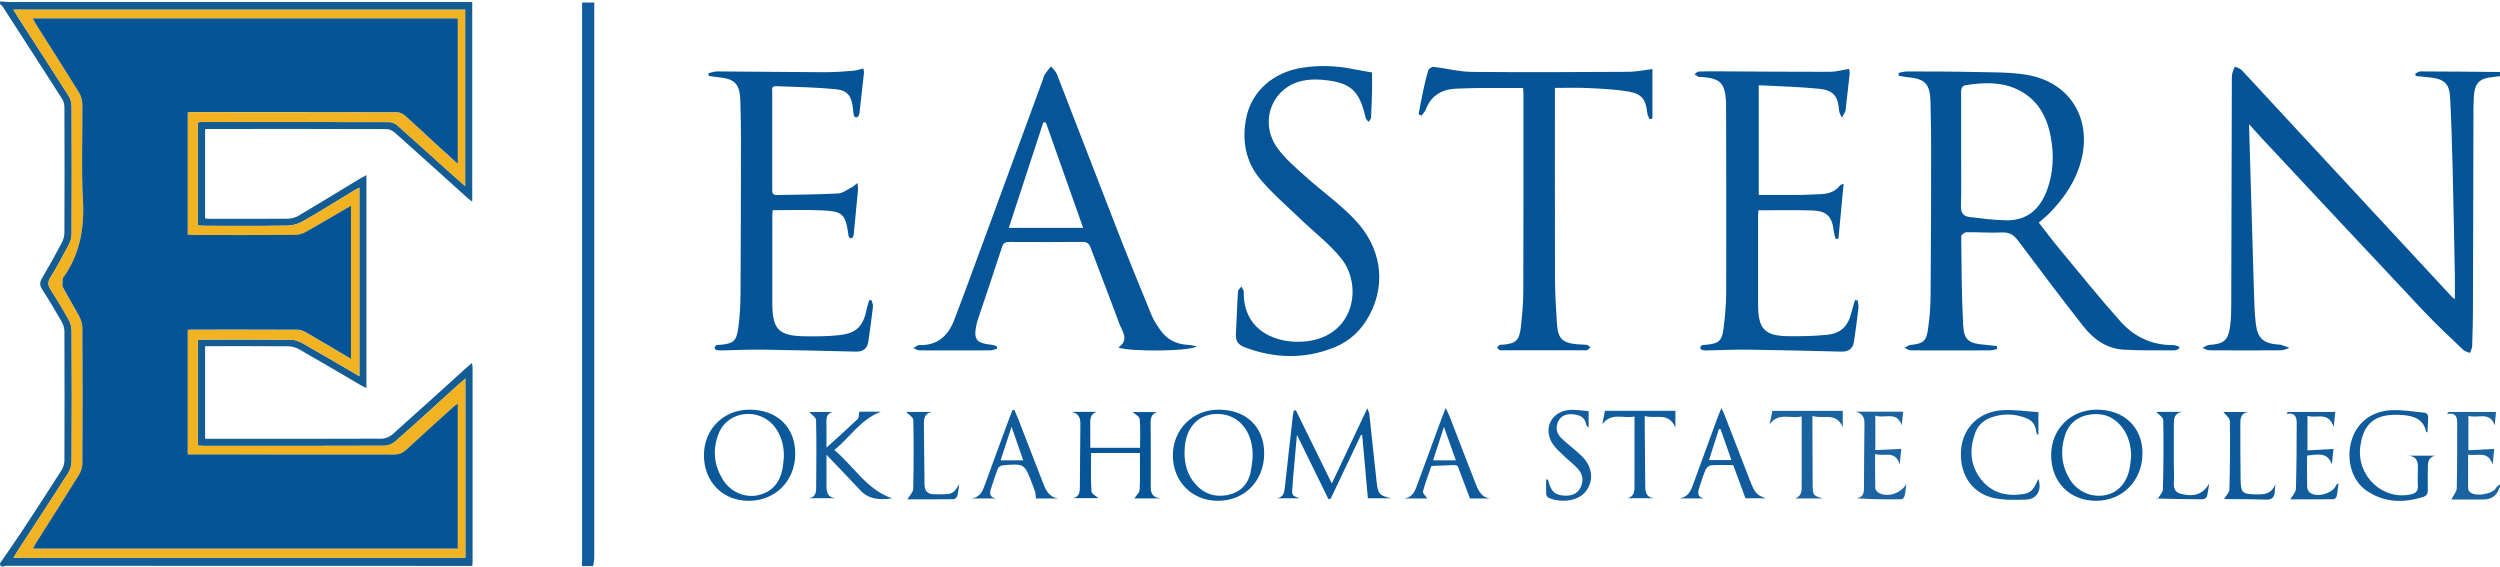 <?xml version="1.0" encoding="UTF-8"?> <svg xmlns="http://www.w3.org/2000/svg" width="432" height="98" viewBox="0 0 432 98" fill="none"><g clip-path="url(#clip0_17_94)"><path d="M0 97.34C1.2 95.59 2.44 93.85 3.61 92.08C5.97 88.49 8.32 84.88 10.63 81.26C10.93 80.79 11.12 80.16 11.13 79.61C11.16 72.16 11.16 64.72 11.13 57.27C11.13 56.71 10.94 56.09 10.66 55.6C9.58 53.7 8.46 51.82 7.27 49.98C6.82 49.28 6.85 48.75 7.27 48.06C8.44 46.07 9.56 44.06 10.64 42.02C10.92 41.48 11.13 40.83 11.13 40.23C11.16 33.02 11.16 25.81 11.13 18.61C11.13 18.12 11.03 17.55 10.77 17.15C7.34 11.77 3.88 6.43 0.42 1.08C0.32 0.93 0.15 0.84 0.01 0.72V0.24C0.52 0.27 1.04 0.34 1.55 0.34C27.7 0.34 53.85 0.34 80.01 0.34C80.52 0.34 81.03 0.34 81.6 0.34V34.84C81.25 34.57 80.98 34.39 80.74 34.17C76.59 30.43 72.45 26.68 68.28 22.97C67.9 22.63 67.33 22.32 66.85 22.31C56.53 22.27 46.22 22.28 35.9 22.29C35.78 22.29 35.66 22.32 35.44 22.34V37.75C35.77 37.77 36.11 37.81 36.46 37.81C40.9 37.81 45.34 37.83 49.78 37.79C50.38 37.79 51.04 37.59 51.56 37.29C55.09 35.2 58.6 33.05 62.11 30.92C62.47 30.7 62.85 30.52 63.32 30.26V67.06C62.95 66.87 62.64 66.74 62.35 66.57C58.8 64.5 55.27 62.4 51.7 60.36C51.15 60.04 50.44 59.85 49.8 59.84C45.04 59.8 40.29 59.82 35.44 59.82V75.83C35.92 75.83 36.3 75.83 36.69 75.83C46.45 75.83 56.2 75.84 65.96 75.8C66.59 75.8 67.35 75.48 67.83 75.05C72.15 71.21 76.43 67.31 80.72 63.43C80.95 63.22 81.19 63.03 81.55 62.73C81.6 63.07 81.66 63.28 81.66 63.49C81.66 74.65 81.66 85.81 81.66 96.96C81.66 97.24 81.63 97.52 81.62 97.79C54.74 97.79 27.86 97.79 0.98 97.77C0.68 97.77 -0.05 98.26 0.02 97.32L0 97.34ZM62.1 65.01V32.43C61.77 32.6 61.52 32.71 61.3 32.85C58.33 34.65 55.39 36.49 52.38 38.22C51.6 38.67 50.61 38.97 49.72 38.99C44.96 39.06 40.2 39.03 35.44 39.02C35.02 39.02 34.6 38.98 34.18 38.97V21.14C34.43 21.11 34.62 21.08 34.81 21.08C45.65 21.08 56.49 21.07 67.33 21.1C67.78 21.1 68.32 21.37 68.67 21.67C71.27 23.97 73.83 26.31 76.41 28.63C77.69 29.79 78.99 30.93 80.38 32.16V1.67H2.31C2.63 2.19 2.87 2.59 3.12 2.98C6.03 7.5 8.96 12.01 11.85 16.55C12.17 17.05 12.38 17.72 12.38 18.31C12.42 25.68 12.41 33.06 12.38 40.43C12.38 41.03 12.2 41.69 11.92 42.23C10.9 44.17 9.86 46.1 8.71 47.96C8.2 48.78 8.3 49.34 8.78 50.09C9.86 51.76 10.89 53.47 11.86 55.21C12.17 55.77 12.38 56.47 12.38 57.1C12.42 64.63 12.42 72.17 12.38 79.7C12.38 80.4 12.13 81.2 11.75 81.79C8.88 86.29 5.94 90.75 3.03 95.23C2.8 95.58 2.6 95.94 2.34 96.36H80.41V65.42C79.95 65.81 79.62 66.08 79.31 66.37C75.64 69.69 71.99 73.03 68.28 76.3C67.8 76.72 67.04 77.02 66.4 77.02C56.08 77.06 45.76 77.05 35.44 77.05C35.05 77.05 34.67 77.02 34.2 77V58.73C34.64 58.71 35.03 58.68 35.42 58.68C40.34 58.68 45.26 58.66 50.18 58.7C50.85 58.7 51.6 58.92 52.19 59.26C55.48 61.12 58.73 63.05 62.1 65.01Z" fill="#145C94"></path><path d="M432 13.16C431.65 13.2 431.29 13.25 430.94 13.29C428.37 13.54 427.61 14.31 427.47 16.91C427.41 17.98 427.41 19.06 427.41 20.14C427.38 31.06 427.37 41.97 427.33 52.89C427.33 55.2 427.27 57.51 427.19 59.82C427.18 60.21 426.94 60.6 426.8 60.99C426.41 60.82 425.94 60.74 425.65 60.46C423.34 58.25 421 56.08 418.81 53.76C409.43 43.8 400.1 33.8 390.76 23.81C390.09 23.09 389.44 22.35 388.63 21.45C388.92 31.47 389.2 41.24 389.5 51.01C389.55 52.64 389.61 54.28 389.8 55.89C390.11 58.47 391.09 59.34 393.67 59.54C393.83 59.55 394 59.53 394.15 59.58C394.65 59.74 395.14 59.93 395.63 60.11C395.14 60.25 394.65 60.52 394.15 60.53C390.04 60.56 385.92 60.56 381.81 60.53C381.4 60.53 380.99 60.27 380.59 60.13C380.97 59.95 381.33 59.64 381.72 59.61C384.37 59.42 385.07 58.81 385.39 56.17C385.53 55.03 385.56 53.87 385.56 52.71C385.6 39.96 385.63 27.21 385.66 14.46C385.66 13.9 385.63 13.34 385.72 12.79C385.79 12.35 386.02 11.93 386.18 11.5C386.58 11.7 387.08 11.82 387.37 12.13C388.7 13.5 389.98 14.93 391.28 16.34C402.04 27.95 412.81 39.56 423.57 51.17C423.72 51.34 423.91 51.47 424.2 51.72C424.2 50.21 424.22 48.85 424.2 47.49C424.08 41.32 423.96 35.15 423.81 28.98C423.71 24.88 423.59 20.78 423.37 16.69C423.25 14.47 422.27 13.63 420.02 13.4C419.15 13.31 418.29 13.22 417.42 13.13C417.41 12.99 417.39 12.84 417.38 12.7C417.67 12.58 417.96 12.34 418.25 12.34C422.84 12.35 427.43 12.4 432.02 12.44V13.16H432Z" fill="#055497"></path><path d="M100.56 97.82C100.57 97.3 100.59 96.79 100.59 96.27C100.59 64.84 100.59 33.4 100.59 1.97C100.59 1.49 100.59 1.02 100.59 0.44H102.69C102.69 0.92 102.69 1.35 102.69 1.78C102.69 33.29 102.69 64.81 102.69 96.32C102.69 96.82 102.56 97.32 102.49 97.82H100.57H100.56Z" fill="#115C9C"></path><path d="M432 84.19C432 84.19 431.91 84.22 431.9 84.25C431.507 85.637 430.54 86.327 429 86.32C427.14 86.32 425.28 86.32 423.59 86.32C423.96 85.58 424.51 84.97 424.53 84.36C424.62 80.66 424.58 76.96 424.6 73.26C424.6 72.19 424.53 71.27 422.86 71.53C422.94 71.41 423.02 71.3 423.1 71.18H431.31C431.24 71.89 431.17 72.7 431.09 73.5C430.21 70.99 428.12 72.38 426.54 71.85V77.8C428.01 77.72 429.48 77.65 431 77.57C430.94 78.21 430.85 79.1 430.73 80.3C429.93 77.76 428.05 78.9 426.49 78.55C426.49 80.59 426.49 82.49 426.49 84.39C426.49 84.57 426.59 84.78 426.71 84.93C427.5 85.93 430.81 85.42 431.35 84.26C431.46 84.03 431.78 83.89 432 83.71V84.19Z" fill="#1B63A0"></path><path d="M345.08 60.32C344.68 60.4 344.28 60.54 343.88 60.54C339.33 60.56 334.78 60.56 330.22 60.54C329.85 60.54 329.48 60.27 329.11 60.12C329.45 59.94 329.78 59.64 330.13 59.61C332.31 59.38 332.86 59.02 333.17 56.83C333.46 54.83 333.6 52.79 333.61 50.77C333.68 42.21 333.69 33.64 333.7 25.08C333.7 22.61 333.64 20.14 333.59 17.68C333.52 14.47 332.68 13.59 329.5 13.32C329.03 13.28 328.57 13.17 328.1 13.09C328.1 12.92 328.1 12.76 328.09 12.59C328.58 12.5 329.07 12.34 329.55 12.35C333.42 12.35 337.3 12.35 341.17 12.44C344.15 12.51 347.18 12.44 350.11 12.91C358.16 14.19 362.06 21.36 359.14 29.29C358.08 32.18 356.31 34.62 354.17 36.81C353.62 37.38 352.99 37.87 352.31 38.47C353.57 40.09 354.68 41.58 355.87 43.01C359.36 47.21 362.78 51.47 366.41 55.54C368.77 58.19 371.85 59.67 375.53 59.63C375.87 59.63 376.22 59.81 376.56 59.9C376.56 60.01 376.57 60.12 376.58 60.22C376.32 60.33 376.07 60.54 375.81 60.54C372.85 60.53 369.89 60.6 366.94 60.42C364.01 60.24 361.74 58.6 360 56.38C356.19 51.52 352.46 46.59 348.77 41.64C348.01 40.61 347.26 40.1 345.92 40.17C343.89 40.27 341.85 40.1 339.81 40.13C339.49 40.13 338.9 40.57 338.9 40.81C338.95 45.9 338.96 51 339.23 56.09C339.37 58.82 340.19 59.35 342.97 59.57C343.67 59.63 344.37 59.73 345.07 59.8C345.07 59.98 345.07 60.16 345.07 60.35L345.08 60.32ZM338.88 25.94C338.88 29.17 338.94 32.4 338.85 35.62C338.82 36.8 339.31 37.38 340.34 37.5C342.47 37.75 344.62 38.05 346.76 38.07C350.4 38.1 352.58 36.02 353.76 32.76C354.83 29.8 354.95 26.75 354.38 23.69C353.71 20.08 352.06 17.09 348.57 15.44C345.73 14.1 342.75 14.26 339.76 14.7C338.99 14.81 338.87 15.33 338.88 16.01C338.9 19.32 338.88 22.62 338.88 25.93V25.94Z" fill="#055497"></path><path d="M172.3 60.25C171.93 60.35 171.56 60.53 171.19 60.54C167.08 60.56 162.97 60.56 158.85 60.54C158.51 60.54 158.17 60.28 157.83 60.15C158.17 59.97 158.51 59.62 158.85 59.63C162.01 59.73 163.85 58.01 164.89 55.29C166.78 50.35 168.58 45.39 170.41 40.43C173.69 31.52 176.96 22.6 180.23 13.68C180.34 13.38 180.4 13.05 180.58 12.79C180.89 12.33 181.27 11.91 181.62 11.47C181.96 11.92 182.44 12.32 182.64 12.83C186.1 21.72 189.51 30.63 192.97 39.51C194.93 44.54 196.97 49.55 199.03 54.55C199.4 55.46 199.99 56.29 200.56 57.1C201.72 58.75 203.37 59.51 205.36 59.6C205.79 59.62 206.22 59.74 206.78 59.84C205.91 60.72 195.22 60.81 193.25 60.05C195.21 58.7 193.91 57.25 193.4 55.88C191.8 51.52 190.09 47.19 188.47 42.83C188.19 42.08 187.85 41.79 187.02 41.8C182.86 41.84 178.7 41.83 174.55 41.81C173.91 41.81 173.43 41.85 173.18 42.61C171.79 46.88 170.35 51.13 168.92 55.39C168.87 55.54 168.82 55.69 168.78 55.85C168.17 58.71 168.6 59.29 171.5 59.6C171.76 59.63 172 59.76 172.25 59.85C172.27 59.98 172.28 60.12 172.3 60.25ZM187.17 39.38C184.98 33.18 182.85 27.17 180.72 21.15H180.28C178.3 27.2 176.33 33.24 174.32 39.38H187.17Z" fill="#065598"></path><path d="M318.58 31.72C318.27 35 317.97 38.12 317.68 41.25L317.19 41.28C317.09 40.87 316.94 40.47 316.89 40.05C316.6 37.38 315.7 36.43 313 36.36C310.01 36.28 307.01 36.34 303.85 36.34C303.85 36.5 303.8 36.88 303.8 37.26C303.8 42.4 303.79 47.53 303.8 52.67C303.8 56.89 304.95 58.07 309.21 58.1C311.36 58.12 313.53 58.07 315.67 57.86C318.13 57.61 319.33 56.39 319.93 53.99C320.11 53.27 320.33 52.57 320.54 51.86C320.69 51.88 320.84 51.89 321 51.91C321.05 52.34 321.19 52.79 321.14 53.21C320.92 55.15 320.66 57.08 320.37 59.01C320.19 60.21 319.48 60.79 318.22 60.76C312.87 60.63 307.52 60.49 302.16 60.42C299.8 60.39 297.45 60.5 295.09 60.55C294.77 60.55 294.44 60.56 294.14 60.49C294 60.46 293.81 60.24 293.8 60.1C293.8 59.96 293.96 59.75 294.1 59.67C294.26 59.58 294.49 59.61 294.68 59.59C297.03 59.37 297.55 58.98 297.84 56.68C298.1 54.63 298.28 52.56 298.29 50.5C298.32 39.7 298.29 28.9 298.27 18.1C298.27 17.94 298.27 17.78 298.27 17.62C298.05 14.3 297.3 13.55 293.99 13.3C293.83 13.29 293.65 13.34 293.52 13.28C293.27 13.16 293.05 12.98 292.81 12.83C293.05 12.67 293.28 12.37 293.52 12.36C294.8 12.31 296.08 12.33 297.36 12.33C303.64 12.36 309.91 12.42 316.19 12.41C317.25 12.41 318.3 12.1 319.52 11.91C319.55 12.14 319.65 12.47 319.62 12.79C319.41 14.8 319.17 16.82 318.94 18.83C318.93 18.95 318.95 19.08 318.9 19.18C318.71 19.57 318.49 19.95 318.28 20.33C318.11 19.93 317.83 19.54 317.8 19.13C317.6 16.64 316.85 15.6 314.36 15.34C310.92 14.99 307.46 14.93 303.91 14.73V33.68C306.45 33.68 308.92 33.69 311.39 33.68C312.27 33.68 313.14 33.58 314.02 33.57C315.54 33.55 316.97 33.36 317.97 32.02C318.05 31.92 318.24 31.9 318.59 31.75L318.58 31.72Z" fill="#065598"></path><path d="M149.17 11.82C149.22 12.1 149.32 12.33 149.3 12.55C149.06 14.84 148.8 17.13 148.53 19.42C148.51 19.61 148.47 19.83 148.37 19.99C148.28 20.13 148.08 20.31 147.94 20.3C147.8 20.29 147.59 20.09 147.55 19.94C147.46 19.56 147.43 19.15 147.39 18.76C147.18 16.68 146.49 15.62 144.47 15.42C141.02 15.08 137.54 15.03 134.08 14.89C133.23 14.85 133.44 15.55 133.44 16.02C133.43 20.96 133.44 25.9 133.44 30.84C133.44 31.52 133.46 32.2 133.44 32.87C133.41 33.49 133.68 33.72 134.29 33.7C137.8 33.62 141.32 33.62 144.83 33.43C145.65 33.39 146.44 32.73 147.23 32.33C147.5 32.19 147.72 31.97 148.18 31.62C148.22 32.17 148.29 32.5 148.26 32.82C148.04 35.23 147.8 37.65 147.57 40.06C147.54 40.33 147.53 40.62 147.43 40.87C147.37 41.02 147.15 41.19 147.01 41.19C146.88 41.19 146.74 40.97 146.63 40.83C146.59 40.78 146.62 40.68 146.61 40.6C146.08 36.98 145.67 36.52 142.03 36.35C139.25 36.22 136.45 36.32 133.5 36.32C133.5 36.53 133.46 36.91 133.46 37.29C133.46 42.35 133.46 47.41 133.46 52.47C133.46 56.91 134.57 58.05 139.06 58.11C141.05 58.14 143.06 58.13 145.04 57.91C148.01 57.58 149.17 56.37 149.77 53.4C149.87 52.89 150.05 52.39 150.2 51.88C150.33 51.88 150.47 51.88 150.6 51.88C150.69 52.25 150.89 52.64 150.85 52.99C150.62 55 150.34 57.01 150.05 59.02C149.87 60.25 149.14 60.79 147.89 60.76C142.54 60.63 137.19 60.5 131.84 60.42C129.48 60.39 127.13 60.5 124.77 60.55C124.45 60.55 124.12 60.56 123.82 60.49C123.67 60.45 123.48 60.23 123.48 60.09C123.48 59.95 123.65 59.74 123.8 59.66C123.96 59.58 124.19 59.61 124.39 59.59C126.73 59.37 127.24 59.01 127.57 56.69C127.84 54.77 127.95 52.8 127.96 50.86C128.02 41.94 128.03 33.01 128.04 24.09C128.04 21.86 127.99 19.63 127.93 17.4C127.85 14.5 126.97 13.6 124.06 13.34C123.53 13.29 123.01 13.19 122.48 13.12C122.46 12.96 122.44 12.8 122.42 12.65C122.92 12.54 123.42 12.34 123.92 12.34C130.12 12.37 136.31 12.46 142.51 12.48C144.14 12.48 145.78 12.36 147.41 12.23C147.99 12.19 148.55 11.98 149.18 11.83L149.17 11.82Z" fill="#055497"></path><path d="M263.19 15.21C260.65 15.21 258.18 15.2 255.72 15.21C254.44 15.21 253.17 15.28 251.89 15.31C249.29 15.36 247.35 16.38 246.38 18.91C246.23 19.31 245.88 19.63 245.63 19.98C245.46 19.9 245.3 19.83 245.13 19.75C245.39 18.4 245.63 17.05 245.92 15.71C246.18 14.51 246.45 13.3 246.82 12.13C246.91 11.86 247.44 11.52 247.72 11.55C249.92 11.81 252.11 12.4 254.31 12.42C263.3 12.51 272.3 12.46 281.3 12.41C282.76 12.41 284.21 12.09 285.54 11.93V20.5C285.37 20.52 285.19 20.54 285.02 20.57C284.89 20.21 284.69 19.87 284.65 19.5C284.4 17.21 283.73 16.22 281.44 15.83C279.09 15.42 276.69 15.33 274.3 15.21C272.48 15.12 270.65 15.19 268.69 15.19V16.51C268.69 27.07 268.67 37.63 268.71 48.18C268.71 50.76 268.87 53.35 269.04 55.93C269.22 58.54 269.96 59.24 272.57 59.5C273.13 59.55 273.69 59.52 274.24 59.6C274.45 59.63 274.63 59.89 274.83 60.04C274.64 60.2 274.47 60.4 274.25 60.5C274.08 60.58 273.86 60.53 273.66 60.53C269.07 60.53 264.47 60.53 259.88 60.53C259.64 60.53 259.38 60.57 259.17 60.49C258.99 60.42 258.74 60.2 258.75 60.06C258.76 59.89 258.99 59.71 259.17 59.6C259.29 59.53 259.48 59.58 259.64 59.57C261.91 59.37 262.53 58.86 262.79 56.63C263.03 54.54 263.22 52.43 263.23 50.33C263.27 38.94 263.25 27.54 263.25 16.15C263.25 15.84 263.22 15.53 263.2 15.21H263.19Z" fill="#055497"></path><path d="M237.09 12.52C237.09 13.53 237.11 14.55 237.09 15.57C237.05 17.16 237.01 18.75 236.92 20.34C236.91 20.59 236.64 20.82 236.48 21.06C236.31 20.83 236.04 20.61 235.98 20.35C234.91 15.61 233.39 14.22 228.49 13.79C227.31 13.69 226.07 13.72 224.93 13.99C219.76 15.2 217.54 21.09 220.71 25.54C222.05 27.42 223.9 28.98 225.64 30.54C228.36 32.99 231.39 35.14 233.93 37.76C238.67 42.63 239.57 48.82 236.71 54.33C235.34 56.97 233.29 58.95 230.52 60.05C225.39 62.1 220.24 61.94 215.1 60.02C214.03 59.62 213.49 58.97 213.56 57.78C213.71 55.32 213.76 52.85 213.92 50.39C213.94 50.09 214.3 49.81 214.5 49.52C214.64 49.81 214.92 50.1 214.92 50.38C214.78 57.38 220.88 59.54 225.76 58.98C234.08 58.02 235.54 49.3 231.72 44.6C229.68 42.09 227.03 40.08 224.68 37.81C222.33 35.55 219.82 33.41 217.74 30.92C215.21 27.89 214.57 24.19 215.36 20.32C216.29 15.77 219.99 12.5 224.97 11.71C227.92 11.24 230.86 11.34 233.79 11.93C234.88 12.15 235.98 12.32 237.09 12.52Z" fill="#065598"></path><path d="M235.19 75.13C233.44 78.81 231.69 82.49 229.94 86.18C229.81 86.2 229.68 86.22 229.55 86.24C227.78 82.63 226.01 79.03 224.11 75.14C223.87 77.79 223.66 80.16 223.45 82.53C223.4 83.08 223.38 83.64 223.33 84.2C223.2 85.58 223.24 85.65 224.59 86.1H220.66C221.76 85.92 221.92 85.14 222.02 84.23C222.47 80.04 222.96 75.85 223.43 71.65C223.46 71.43 223.52 71.21 223.56 70.99C223.68 70.95 223.79 70.91 223.91 70.87C225.95 75.02 227.99 79.17 230.14 83.55C232.2 79.19 234.17 75.02 236.27 70.56C236.46 71.09 236.6 71.31 236.62 71.55C237.05 75.43 237.46 79.3 237.87 83.18C238.1 85.35 238.34 85.63 240.37 86.1H236.37C236.04 82.41 235.71 78.79 235.39 75.17C235.32 75.16 235.25 75.15 235.18 75.13H235.19Z" fill="#0A5799"></path><path d="M121.64 78.64C121.66 74.14 125.03 70.79 129.54 70.79C134.32 70.79 137.45 73.85 137.42 78.48C137.38 83.1 133.99 86.52 129.42 86.54C124.88 86.56 121.62 83.24 121.64 78.63V78.64ZM135.46 78.93C135.48 77.07 135.05 75.36 133.94 73.86C131.34 70.36 125.83 70.88 124.21 74.86C123.08 77.64 123.35 80.43 124.98 82.98C126.3 85.05 128.76 86.07 130.99 85.57C133.4 85.03 134.73 83.42 135.21 81.06C135.35 80.36 135.38 79.64 135.45 78.93H135.46Z" fill="#0C599A"></path><path d="M185.13 71.17H189.53C188.18 71.61 188.41 72.74 188.4 73.76C188.4 74.94 188.4 76.13 188.4 77.38H197C197 75.7 197.09 74.03 196.94 72.39C196.9 71.95 196.12 71.57 195.71 71.2H200C199.04 71.48 198.82 72.13 198.83 73.05C198.87 76.79 198.86 80.53 198.85 84.28C198.85 85.45 199.41 86 200.55 86.12H196.01C196.31 85.66 196.9 85.17 196.93 84.65C197.04 82.55 196.98 80.45 196.98 78.28H188.54C188.54 80.49 188.46 82.7 188.6 84.9C188.63 85.35 189.46 85.75 189.82 86.08H185.42C186.49 85.87 186.59 85.05 186.6 84.18C186.63 80.52 186.65 76.85 186.69 73.19C186.7 72.11 186.31 71.39 185.14 71.18L185.13 71.17Z" fill="#065598"></path><path d="M354.44 78.63C354.45 74.13 357.83 70.78 362.34 70.79C367.07 70.79 370.25 73.86 370.22 78.37C370.2 83.06 366.77 86.54 362.19 86.54C357.62 86.54 354.43 83.27 354.44 78.63ZM368.27 78.89C368.23 77.04 367.84 75.31 366.69 73.83C365.34 72.08 363.51 71.32 361.31 71.61C359.04 71.91 357.46 73.16 356.79 75.34C356.01 77.89 356.22 80.38 357.59 82.71C358.84 84.85 361.2 85.96 363.58 85.6C365.8 85.26 367.4 83.65 367.96 81.12C368.12 80.39 368.16 79.63 368.26 78.88L368.27 78.89Z" fill="#0C599A"></path><path d="M218.45 78.35C218.45 83.08 215.1 86.52 210.48 86.54C205.98 86.56 202.65 83.2 202.67 78.65C202.7 74.18 206.1 70.8 210.59 70.79C215.34 70.78 218.46 73.78 218.45 78.35ZM204.69 78C204.64 80.1 205.14 82.04 206.56 83.65C208.02 85.31 209.91 85.96 212.07 85.55C214.18 85.15 215.61 83.81 216.07 81.73C216.38 80.32 216.56 78.79 216.38 77.37C215.94 73.94 213.74 71.76 210.85 71.55C207.16 71.28 204.72 73.85 204.7 78H204.69Z" fill="#0B589A"></path><path d="M142.82 78.58C142.82 80.59 142.82 82.34 142.82 84.09C142.82 85.19 143.13 85.99 144.44 86.09H139.79C140.78 85.94 141.03 85.25 141.03 84.46C141.06 80.52 141.11 76.57 141.02 72.63C141.01 72.13 140.23 71.64 139.84 71.19H143.92C142.54 71.54 142.83 72.66 142.82 73.64C142.81 75.02 142.82 76.4 142.82 77.34C144.49 75.82 146.39 74.14 148.22 72.39C148.46 72.16 148.39 71.59 148.48 71.14H152.2C148.66 72.52 146.91 75.55 144.17 77.76C147.58 80.59 149.72 84.59 154.17 86.12C152.07 86.4 150.17 86.35 148.63 84.7C147.03 82.98 145.39 81.28 143.77 79.58C143.51 79.3 143.24 79.02 142.82 78.58Z" fill="#105C9C"></path><path d="M416.3 78.74H420.76C419.5 79.07 419.53 80.05 419.53 81.01C419.53 82.21 419.49 83.4 419.53 84.6C419.56 85.25 419.37 85.66 418.73 85.86C415.28 86.97 411.93 86.86 408.88 84.75C406.38 83.02 405.38 79.38 406.34 76.13C407.24 73.07 409.76 71.03 413.29 70.88C415.22 70.8 417.18 71.14 419.12 71.34C419.3 71.36 419.59 71.75 419.59 71.97C419.59 72.88 419.51 73.79 419.46 74.7C419.38 74.69 419.25 74.69 419.25 74.66C418.8 72.43 417.09 71.86 415.17 71.72C414.11 71.64 412.99 71.64 411.96 71.87C409.54 72.41 408.25 74.16 407.86 77.13C407.19 82.24 411.73 86.52 416.62 85.42C417.46 85.23 417.86 84.85 417.81 83.96C417.75 83.05 417.78 82.13 417.81 81.21C417.84 80.08 417.86 78.98 416.31 78.75L416.3 78.74Z" fill="#105B9C"></path><path d="M352.24 71.21V75.06C352.15 75.06 352.07 75.07 351.98 75.08C351.93 74.84 351.86 74.61 351.83 74.37C351.68 73.39 351.16 72.68 350.24 72.3C348.11 71.43 345.96 71.4 343.83 72.23C342.58 72.72 341.7 73.67 341.27 74.92C340.3 77.71 340.43 80.42 342.32 82.83C344.15 85.16 346.66 85.8 349.5 85.39C350.91 85.19 351.34 84.75 352.22 82.75C352.9 84.61 352.01 86.27 350.12 86.33C348.19 86.39 346.18 86.46 344.32 86.01C340.52 85.09 338.45 81.61 338.9 77.46C339.3 73.73 342.15 71.04 346.19 70.87C348.2 70.78 350.23 71.09 352.26 71.22L352.24 71.21Z" fill="#125D9D"></path><path d="M257.47 86.14H254.01C253.27 84.16 252.6 82.37 251.91 80.58C251.87 80.48 251.66 80.41 251.51 80.38C251.36 80.35 251.19 80.36 251.03 80.37C249.8 80.42 248.58 80.47 247.35 80.52C246.85 81.98 246.28 83.43 245.89 84.92C245.81 85.23 246.36 85.72 246.63 86.13H242.53C244.23 86 244.57 84.66 245.03 83.41C246.38 79.71 247.74 76.02 249.1 72.33C249.29 71.82 249.5 71.32 249.82 70.5C250.14 71.2 250.35 71.6 250.51 72.01C251.98 75.79 253.42 79.58 254.9 83.35C255.38 84.57 255.83 85.89 257.44 86.13L257.47 86.14ZM251.57 79.55C250.9 77.66 250.25 75.85 249.52 73.77C248.84 75.88 248.25 77.68 247.64 79.55H251.57Z" fill="#105B9C"></path><path d="M294.41 86.12H290.18C291.58 85.95 292.11 84.98 292.52 83.84C293.96 79.88 295.41 75.93 296.86 71.97C297.01 71.57 297.19 71.18 297.47 70.51C297.76 71.16 297.94 71.53 298.09 71.92C299.54 75.66 300.98 79.41 302.44 83.15C303.25 85.24 303.62 85.6 305.15 86.1H301.62C300.88 84.11 300.2 82.26 299.5 80.37C298.19 80.37 296.95 80.32 295.72 80.4C295.37 80.42 294.88 80.79 294.74 81.12C294.29 82.18 293.96 83.29 293.6 84.38C293.35 85.17 293.33 85.87 294.4 86.12H294.41ZM297.29 74.13L297.02 74.16C296.46 75.93 295.89 77.7 295.32 79.5H299.19C298.53 77.62 297.91 75.87 297.3 74.13H297.29Z" fill="#0F5B9B"></path><path d="M175.27 70.8C175.48 71.3 175.71 71.79 175.91 72.3C177.36 76.04 178.8 79.78 180.26 83.52C180.73 84.73 181.28 85.89 182.83 86.13H179.01C178.96 85.71 178.96 85.34 178.87 85C178.73 84.5 178.52 84.03 178.34 83.55C177.03 80.11 177.03 80.1 173.27 80.4C172.97 80.42 172.53 80.71 172.43 80.98C171.98 82.12 171.62 83.31 171.23 84.48C170.97 85.27 171.02 85.9 172.06 86.13H167.83C169.41 85.98 169.82 84.78 170.26 83.57C171.65 79.72 173.07 75.89 174.49 72.05C174.64 71.64 174.81 71.25 174.97 70.85C175.07 70.84 175.17 70.83 175.27 70.82V70.8ZM174.8 73.74C174.11 75.85 173.53 77.65 172.91 79.54H176.81C176.15 77.65 175.54 75.86 174.8 73.74Z" fill="#105B9C"></path><path d="M329.41 83.66C329.32 84.34 329.26 85.04 329.11 85.71C329.06 85.93 328.78 86.26 328.6 86.27C326.03 86.31 323.47 86.29 320.82 86.1C322.01 85.92 322.1 85.13 322.1 84.27C322.12 80.57 322.12 76.86 322.18 73.16C322.2 72.02 321.75 71.42 320.63 71.14H328.87C328.79 71.88 328.71 72.69 328.62 73.49C327.75 70.95 325.64 72.4 324.06 71.82V77.78C325.52 77.71 326.99 77.64 328.54 77.56C328.48 78.2 328.39 79.08 328.27 80.27C327.48 77.67 325.55 78.99 324.02 78.45C324.02 80.56 324 82.46 324.05 84.35C324.05 84.63 324.36 85.01 324.63 85.16C326.23 86.04 328.52 85.21 329.41 83.64V83.66Z" fill="#1C63A1"></path><path d="M398.74 77.83C400.29 77.74 401.73 77.66 403.23 77.57C403.15 78.27 403.06 79.15 402.94 80.24C402.29 78.57 401.43 78.3 398.66 78.73C398.66 80.53 398.64 82.36 398.68 84.18C398.68 84.5 398.89 84.9 399.13 85.1C400.33 86.09 403.17 85.25 403.71 83.8C403.73 83.74 403.82 83.71 404.1 83.49C403.98 84.38 403.93 85.09 403.77 85.78C403.72 85.98 403.4 86.27 403.19 86.27C400.66 86.3 398.13 86.29 395.77 86.29C396.15 85.6 396.72 85.05 396.73 84.49C396.85 80.71 396.86 76.93 396.87 73.15C396.87 72.17 396.68 71.24 395.12 71.52C395.19 71.41 395.26 71.3 395.33 71.18H403.54C403.47 71.89 403.38 72.66 403.27 73.77C402.3 71.01 400.28 72.37 398.73 71.86V77.82L398.74 77.83Z" fill="#135D9D"></path><path d="M314.97 86.13H310.19C311.18 85.79 311.34 85.03 311.33 84.14C311.32 80.13 311.33 76.12 311.33 71.96C309.45 72.42 307.29 71.18 305.78 73.34C305.95 72.54 306.11 71.74 306.27 71H318.43V73.81C317.25 71.11 315.01 72.5 313.19 71.87C313.19 72.9 313.19 73.77 313.19 74.63C313.2 77.74 313.2 80.84 313.23 83.95C313.24 85.54 313.41 85.7 314.98 86.13H314.97Z" fill="#1B63A0"></path><path d="M267.49 82.84C267.95 84.9 268.69 85.59 270.42 85.65C271.6 85.69 272.57 85.34 273.11 84.25C273.67 83.11 273.52 81.96 272.68 81.03C271.99 80.26 271.15 79.64 270.4 78.92C269.69 78.23 268.89 77.58 268.35 76.77C266.57 74.13 268.02 71.11 271.19 70.84C272.27 70.75 273.39 70.97 274.52 71.05V73.91C274.29 73.62 274.11 73.51 274.09 73.37C273.87 71.95 272.79 71.65 271.63 71.58C270.63 71.52 269.72 71.84 269.25 72.84C268.72 73.96 269.02 74.97 269.87 75.78C270.97 76.82 272.2 77.72 273.29 78.77C275.17 80.58 275.45 82.95 274.12 84.79C272.75 86.68 269.72 86.91 267.66 86.05C267.45 85.96 267.2 85.67 267.19 85.45C267.14 84.6 267.17 83.73 267.17 82.88C267.28 82.87 267.39 82.86 267.5 82.84H267.49Z" fill="#125D9D"></path><path d="M277.33 70.99H289.51V73.89C288.32 71.09 286.08 72.46 284.21 71.89C284.21 72.6 284.21 73.15 284.21 73.69C284.24 77.11 284.28 80.53 284.3 83.95C284.3 85.12 284.53 86.05 286 86.09H281.22C282.26 85.85 282.44 85.07 282.44 84.19C282.44 80.18 282.44 76.16 282.44 71.97C280.62 72.38 278.51 71.19 276.88 73.28C277.03 72.5 277.19 71.72 277.33 70.99Z" fill="#115C9C"></path><path d="M165.76 83.62C165.66 84.3 165.6 85 165.43 85.67C165.37 85.91 165.02 86.25 164.8 86.26C162.07 86.3 159.34 86.29 156.79 86.29C157.19 85.61 157.78 85.07 157.8 84.51C157.89 80.53 157.91 76.55 157.82 72.58C157.81 72.09 157 71.63 156.58 71.18H161.09C159.63 71.42 159.64 72.5 159.65 73.57C159.69 76.95 159.74 80.33 159.76 83.71C159.76 84.93 160.38 85.44 161.55 85.41C161.91 85.41 162.27 85.42 162.63 85.42C164.57 85.42 164.77 85.29 165.77 83.63L165.76 83.62Z" fill="#0F5B9B"></path><path d="M372.9 86.14C373.2 85.61 373.73 85.09 373.75 84.55C373.85 80.57 373.89 76.58 373.81 72.6C373.81 72.11 373 71.63 372.58 71.17H377.08C375.67 71.39 375.64 72.38 375.64 73.46C375.66 76.45 375.59 79.44 375.68 82.43C375.71 83.47 375.24 84.91 376.85 85.33C379.24 85.94 380.65 85.36 381.75 83.58C381.63 84.32 381.55 85.08 381.35 85.8C381.29 86.01 380.89 86.28 380.64 86.28C378.01 86.27 375.38 86.21 372.75 86.15C372.69 86.15 372.64 86.05 372.58 86C372.69 86.05 372.79 86.1 372.9 86.15V86.14Z" fill="#0E5A9B"></path><path d="M384.35 86.17C384.69 85.6 385.23 85.11 385.24 84.6C385.34 80.66 385.39 76.71 385.32 72.77C385.31 72.21 384.55 71.67 384.19 71.19H388.5C387.11 71.39 387.13 72.43 387.13 73.43C387.13 76.58 387.13 79.73 387.18 82.88C387.22 85.18 387.49 85.37 389.76 85.43C391.24 85.47 392.58 85.37 393.18 83.62C393.14 84.11 393.12 84.59 393.07 85.08C392.98 85.98 392.56 86.37 391.58 86.34C389.27 86.25 386.95 86.27 384.64 86.24C384.46 86.24 384.27 86.16 384.35 86.18V86.17Z" fill="#0E5A9B"></path><path d="M62.1 65.01C58.73 63.04 55.48 61.12 52.19 59.26C51.6 58.93 50.86 58.71 50.18 58.7C45.26 58.65 40.34 58.67 35.42 58.68C35.03 58.68 34.64 58.71 34.2 58.73V77C34.67 77.02 35.06 77.05 35.44 77.05C45.76 77.05 56.08 77.06 66.4 77.02C67.03 77.02 67.8 76.72 68.28 76.3C71.99 73.03 75.64 69.69 79.31 66.37C79.62 66.09 79.95 65.82 80.41 65.42V96.36H2.33C2.59 95.94 2.79 95.58 3.02 95.23C5.93 90.76 8.87 86.29 11.74 81.79C12.12 81.19 12.37 80.4 12.37 79.7C12.41 72.17 12.41 64.63 12.37 57.1C12.37 56.46 12.16 55.77 11.85 55.21C10.88 53.47 9.85 51.76 8.77 50.09C8.29 49.35 8.19 48.78 8.7 47.96C9.85 46.1 10.89 44.17 11.91 42.23C12.19 41.69 12.37 41.03 12.37 40.43C12.4 33.06 12.4 25.68 12.37 18.31C12.37 17.72 12.16 17.05 11.84 16.55C8.96 12.02 6.03 7.5 3.12 2.98C2.87 2.59 2.63 2.19 2.31 1.67H80.38V32.17C78.99 30.93 77.7 29.79 76.41 28.64C73.83 26.32 71.27 23.97 68.67 21.68C68.32 21.37 67.78 21.11 67.33 21.11C56.49 21.08 45.65 21.09 34.81 21.09C34.62 21.09 34.43 21.13 34.18 21.15V38.98C34.6 39 35.02 39.03 35.44 39.03C40.2 39.03 44.96 39.07 49.72 39C50.62 38.99 51.6 38.68 52.38 38.23C55.39 36.5 58.33 34.65 61.3 32.86C61.53 32.72 61.77 32.61 62.1 32.44V65.02V65.01ZM79.11 3.21H5.67C5.92 3.66 6.09 4 6.3 4.32C8.75 8.19 11.22 12.05 13.63 15.95C14 16.55 14.24 17.34 14.24 18.05C14.29 23.51 14.03 28.98 14.34 34.43C14.62 39.42 13.85 43.97 10.9 48.06C10.88 48.09 10.85 48.13 10.85 48.17C10.85 48.68 10.69 49.27 10.9 49.68C11.78 51.37 12.81 52.99 13.7 54.68C14.02 55.28 14.25 56.01 14.25 56.69C14.29 64.5 14.29 72.31 14.25 80.12C14.25 80.75 14.04 81.46 13.7 82C11.27 85.93 8.78 89.82 6.31 93.73C6.09 94.07 5.91 94.44 5.7 94.82H79.11V69.76C78.78 70 78.56 70.14 78.37 70.31C75.65 72.77 72.91 75.22 70.22 77.72C69.6 78.3 68.98 78.57 68.1 78.57C56.62 78.54 45.14 78.55 33.67 78.55C33.28 78.55 32.89 78.55 32.44 78.55V57.03C32.72 57.01 32.95 56.97 33.18 56.97C39.26 56.97 45.34 56.96 51.42 56.99C51.9 56.99 52.43 57.19 52.86 57.44C55.44 58.93 57.99 60.46 60.65 62.03V35.57C57.95 37.14 55.39 38.67 52.79 40.13C52.26 40.43 51.6 40.61 51 40.61C45.16 40.65 39.32 40.63 33.48 40.63C33.13 40.63 32.79 40.59 32.44 40.57V19.44C32.65 19.42 32.81 19.39 32.96 19.39C44.84 19.39 56.72 19.39 68.59 19.41C69.05 19.41 69.6 19.65 69.95 19.96C71.8 21.6 73.6 23.3 75.42 24.98C76.6 26.07 77.79 27.14 79.11 28.34V3.21Z" fill="#F2B323"></path><path d="M79.11 3.21V28.32C77.79 27.12 76.6 26.05 75.42 24.96C73.6 23.29 71.8 21.58 69.95 19.94C69.6 19.63 69.05 19.39 68.59 19.39C56.71 19.36 44.83 19.37 32.96 19.37C32.81 19.37 32.65 19.4 32.44 19.42V40.55C32.79 40.57 33.13 40.61 33.48 40.61C39.32 40.61 45.16 40.63 51 40.59C51.6 40.59 52.27 40.4 52.79 40.11C55.39 38.65 57.95 37.12 60.65 35.55V62.01C57.99 60.44 55.44 58.91 52.86 57.42C52.43 57.17 51.9 56.97 51.42 56.97C45.34 56.94 39.26 56.95 33.18 56.95C32.95 56.95 32.72 56.99 32.44 57.01V78.53C32.89 78.53 33.28 78.53 33.67 78.53C45.15 78.53 56.63 78.53 68.1 78.55C68.98 78.55 69.59 78.28 70.22 77.7C72.91 75.21 75.65 72.76 78.37 70.29C78.56 70.12 78.79 69.98 79.11 69.74V94.8H5.69C5.9 94.42 6.09 94.05 6.3 93.71C8.77 89.8 11.26 85.91 13.69 81.98C14.02 81.44 14.23 80.73 14.24 80.1C14.28 72.29 14.28 64.48 14.24 56.67C14.24 56 14.01 55.27 13.69 54.66C12.8 52.97 11.77 51.35 10.89 49.66C10.68 49.26 10.84 48.66 10.84 48.15C10.84 48.12 10.87 48.08 10.89 48.04C13.84 43.95 14.61 39.4 14.33 34.41C14.03 28.97 14.28 23.49 14.23 18.03C14.23 17.32 13.99 16.53 13.62 15.93C11.21 12.03 8.74 8.18 6.29 4.3C6.09 3.98 5.91 3.63 5.66 3.19H79.1L79.11 3.21Z" fill="#055496"></path></g><defs><clipPath id="clip0_17_94"><rect width="432" height="97.92" fill="white"></rect></clipPath></defs></svg> 